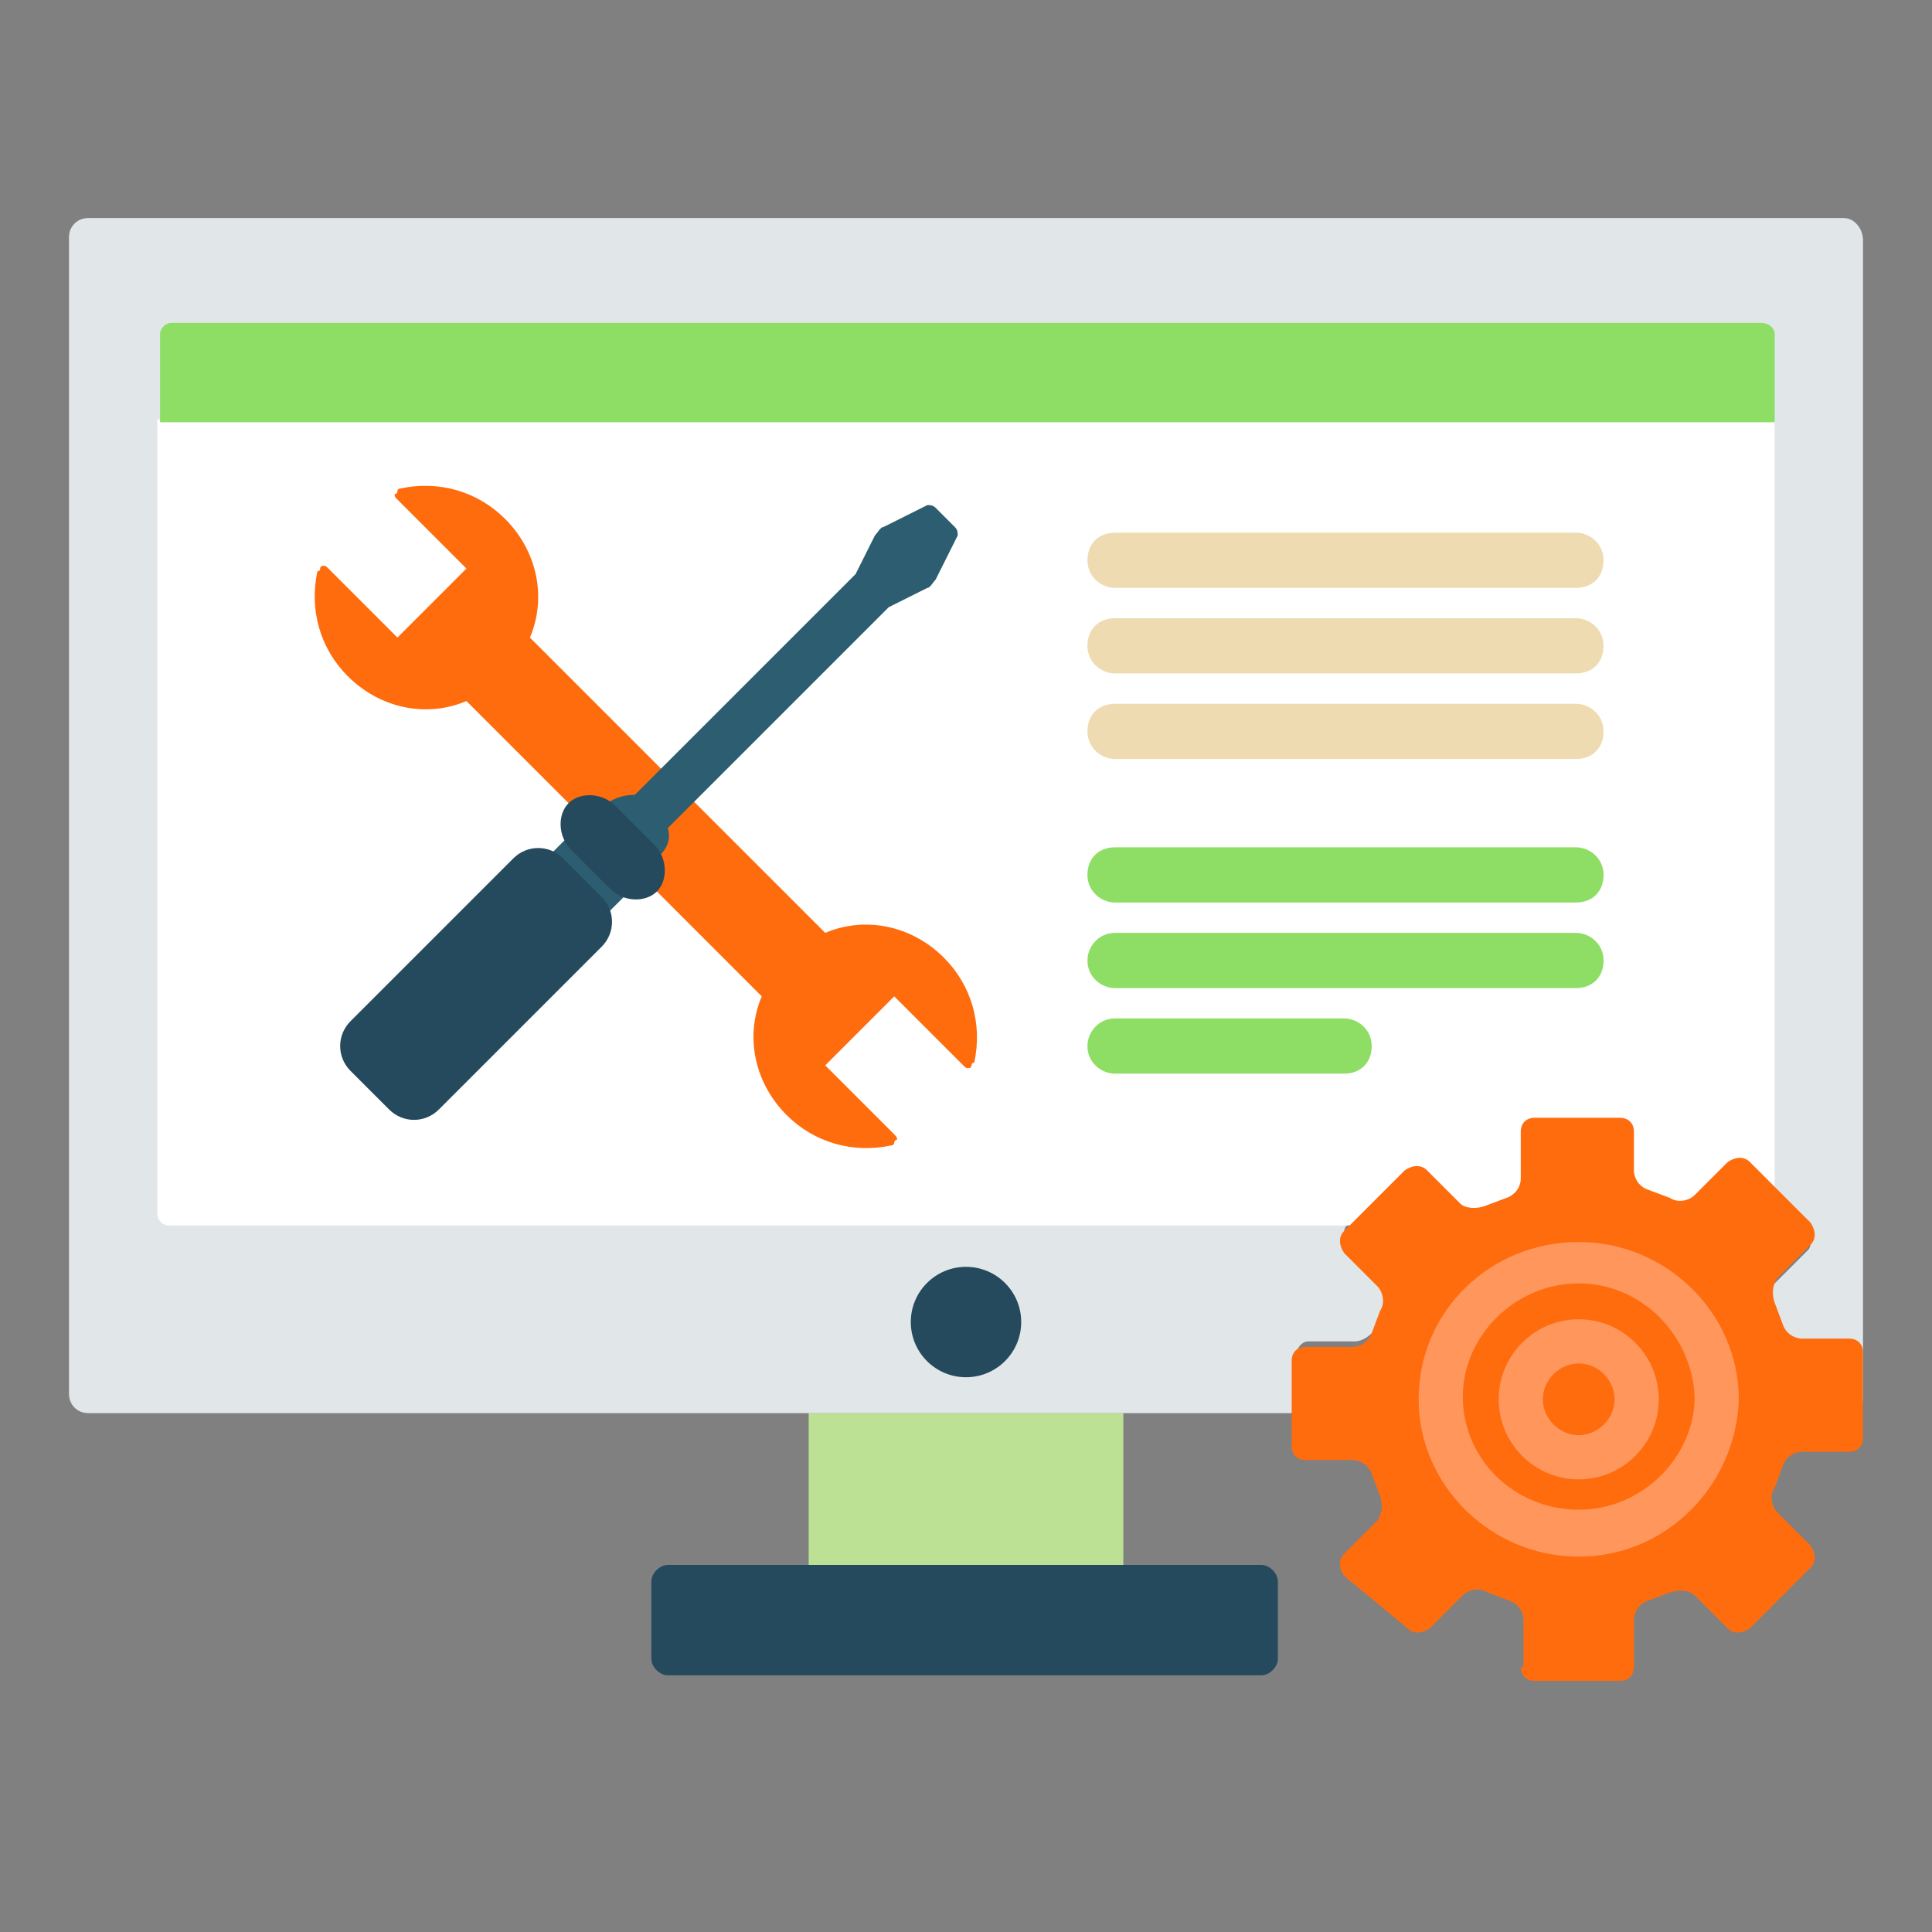 <?xml version="1.0" encoding="utf-8"?>
<!-- Generator: Adobe Illustrator 22.1.0, SVG Export Plug-In . SVG Version: 6.00 Build 0)  -->
<svg version="1.1" id="Capa_1" xmlns="http://www.w3.org/2000/svg" xmlns:xlink="http://www.w3.org/1999/xlink" x="0px" y="0px"
	 viewBox="0 0 70 70" style="enable-background:new 0 0 70 70;" xml:space="preserve">
<rect x="0" y="0" width="70" height="70" fill="#808080" stroke="none"/>
<style type="text/css">
	.st0{fill:#BCE194;}
	.st1{fill:#254A5D;}
	.st2{fill:#E1E6E9;}
	.st3{fill:#FFFFFF;}
	.st4{fill:#FF6C0E;}
	.st5{fill:#8EDD65;}
	.st6{fill:#FF965C;}
	.st7{fill:#2C5D70;}
	.st8{fill:#EFDBB2;}
</style>
<g>
	<rect x="29.3" y="51.2" class="st0" width="11.4" height="5.6"/>
	<path class="st1" d="M46.3,60.1c0,0.3-0.3,0.6-0.6,0.6H24.2c-0.3,0-0.6-0.3-0.6-0.6v-2.8c0-0.3,0.3-0.6,0.6-0.6h21.5
		c0.3,0,0.6,0.3,0.6,0.6L46.3,60.1L46.3,60.1z"/>
	<path class="st2" d="M66.8,7.9H3.2c-0.4,0-0.7,0.3-0.7,0.7v41.9c0,0.4,0.3,0.7,0.7,0.7H47v-2.2c0-0.2,0.2-0.4,0.4-0.4h1.7
		c0.3,0,0.7-0.3,0.8-0.6l0.3-0.8c0.2-0.3,0.1-0.7-0.2-1l-1.2-1.2c-0.1-0.1-0.1-0.2-0.1-0.3c0-0.1,0-0.2,0.1-0.3l2.2-2.2
		c0.1-0.1,0.2-0.1,0.3-0.1c0.1,0,0.2,0,0.3,0.1l1.2,1.2c0.2,0.2,0.4,0.2,0.6,0.2c0.1,0,0.3,0,0.4-0.1l0.8-0.3
		c0.3-0.1,0.6-0.5,0.6-0.8V41c0-0.2,0.2-0.4,0.4-0.4h3.1c0.2,0,0.4,0.2,0.4,0.4v1.7c0,0.4,0.3,0.7,0.6,0.8l0.8,0.3
		c0.1,0,0.2,0.1,0.4,0.1c0.2,0,0.5-0.1,0.6-0.2l1.2-1.2c0.1-0.1,0.2-0.1,0.3-0.1s0.2,0,0.3,0.1l2.2,2.2c0.1,0.1,0.1,0.2,0.1,0.3
		c0,0.1,0,0.2-0.1,0.3l-1.2,1.2c-0.2,0.2-0.3,0.7-0.2,1l0.3,0.8c0.1,0.3,0.5,0.6,0.8,0.6H67c0.2,0,0.4,0.2,0.4,0.4V51
		c0.1-0.1,0.1-0.3,0.1-0.4V8.7C67.5,8.3,67.2,7.9,66.8,7.9z"/>
	<path class="st3" d="M5.7,44c0,0.2,0.2,0.4,0.4,0.4h42.9l2-2c0.1-0.1,0.2-0.1,0.3-0.1c0.1,0,0.2,0,0.3,0.1l1.2,1.2
		c0.2,0.2,0.4,0.2,0.6,0.2c0.1,0,0.3,0,0.4-0.1l0.8-0.3c0.3-0.1,0.6-0.5,0.6-0.8V41c0-0.2,0.2-0.4,0.4-0.4h3.1
		c0.2,0,0.4,0.2,0.4,0.4v1.7c0,0.4,0.3,0.7,0.6,0.8l0.8,0.3c0.1,0,0.2,0.1,0.4,0.1c0.2,0,0.5-0.1,0.6-0.2l1.2-1.2
		c0.1-0.1,0.2-0.1,0.3-0.1c0.1,0,0.2,0,0.3,0.1l1,1V15.2H5.7V44z"/>
	<g>
		<path class="st4" d="M34.2,34.7c-1.2-1.2-2.9-1.5-4.3-0.9L25,28.9l-1,1c0,0,0,0.1,0,0.1c0,0.3,0,0.6-0.2,0.8c0,0,0,0.1,0,0.1
			c0.3,0.4,0.2,1-0.1,1.3l3.9,3.9c-0.6,1.4-0.3,3.1,0.9,4.3c1,1,2.4,1.4,3.8,1.1c0,0,0.1,0,0.1-0.1c0,0,0-0.1,0.1-0.1
			c0-0.1,0-0.1-0.1-0.2l-2.5-2.5l2.5-2.5l2.5,2.5c0.1,0.1,0.1,0.1,0.2,0.1c0,0,0.1,0,0.1-0.1c0,0,0-0.1,0.1-0.1
			C35.6,37.1,35.2,35.7,34.2,34.7z"/>
		<path class="st4" d="M21.4,29c0.2,0,0.4,0.1,0.6,0.2c0,0,0,0,0.1,0c0,0,0.1,0,0.1,0c0.2-0.1,0.4-0.2,0.7-0.2c0,0,0.1,0,0.1,0
			c0,0,0,0,0,0c0,0,0.1,0,0.1,0l1-1l-4.9-4.9c0.6-1.4,0.3-3.1-0.9-4.3c-1-1-2.4-1.4-3.8-1.1c0,0-0.1,0-0.1,0.1c0,0,0,0.1-0.1,0.1
			c0,0.1,0,0.1,0.1,0.2l2.5,2.5l-2.5,2.5l-2.5-2.5c-0.1-0.1-0.1-0.1-0.2-0.1c0,0-0.1,0-0.1,0.1c0,0,0,0.1-0.1,0.1
			c-0.3,1.4,0.1,2.8,1.1,3.8c1.2,1.2,2.9,1.5,4.3,0.9l3.9,3.9C20.9,29.1,21.2,29,21.4,29z"/>
	</g>
	<circle class="st1" cx="35" cy="47.9" r="2"/>
	<path class="st5" d="M63.8,11.7H6.2c-0.2,0-0.4,0.2-0.4,0.4v3.2h58.5v-3.2C64.3,11.9,64.1,11.7,63.8,11.7z"/>
	<path class="st4" d="M55.1,60.4c0,0.3,0.2,0.5,0.5,0.5h3.1c0.3,0,0.5-0.2,0.5-0.5v-1.7c0-0.3,0.2-0.6,0.5-0.7l0.8-0.3
		c0.3-0.1,0.7-0.1,0.9,0.1l1.2,1.2c0.2,0.2,0.5,0.2,0.8,0l2.2-2.2c0.2-0.2,0.2-0.5,0-0.8l-1.2-1.2c-0.2-0.2-0.3-0.6-0.1-0.9l0.3-0.8
		c0.1-0.3,0.4-0.5,0.7-0.5H67c0.3,0,0.5-0.2,0.5-0.5v-3.1c0-0.3-0.2-0.5-0.5-0.5h-1.7c-0.3,0-0.6-0.2-0.7-0.5l-0.3-0.8
		c-0.1-0.3-0.1-0.6,0.1-0.9l1.2-1.2c0.2-0.2,0.2-0.5,0-0.8l-2.2-2.2c-0.2-0.2-0.5-0.2-0.8,0l-1.2,1.2c-0.2,0.2-0.6,0.3-0.9,0.1
		l-0.8-0.3c-0.3-0.1-0.5-0.4-0.5-0.7V41c0-0.3-0.2-0.5-0.5-0.5h-3.1c-0.3,0-0.5,0.2-0.5,0.5v1.7c0,0.3-0.2,0.6-0.5,0.7l-0.8,0.3
		c-0.3,0.1-0.7,0.1-0.9-0.1l-1.2-1.2c-0.2-0.2-0.5-0.2-0.8,0l-2.2,2.2c-0.2,0.2-0.2,0.5,0,0.8l1.2,1.2c0.2,0.2,0.3,0.6,0.1,0.9
		l-0.3,0.8c-0.1,0.3-0.4,0.5-0.7,0.5h-1.7c-0.3,0-0.5,0.2-0.5,0.5v3.1c0,0.3,0.2,0.5,0.5,0.5h1.7c0.3,0,0.6,0.2,0.7,0.5l0.3,0.8
		c0.1,0.3,0.1,0.6-0.1,0.9l-1.2,1.2c-0.2,0.2-0.2,0.5,0,0.8L51,59c0.2,0.2,0.5,0.2,0.8,0l1.2-1.2c0.2-0.2,0.6-0.3,0.9-0.1l0.8,0.3
		c0.3,0.1,0.5,0.4,0.5,0.7V60.4L55.1,60.4z"/>
	<path class="st4" d="M57.2,55.6c-2.7,0-5-2.2-5-4.9c0-2.7,2.2-4.9,5-4.9c2.7,0,5,2.2,5,4.9C62.1,53.4,59.9,55.6,57.2,55.6z"/>
	<path class="st4" d="M53.7,50.7c0-2.5,1.8-4.5,4.2-4.9c-0.2,0-0.5-0.1-0.8-0.1c-2.7,0-5,2.2-5,4.9c0,2.7,2.2,4.9,5,4.9
		c0.3,0,0.5,0,0.8-0.1C55.5,55.2,53.7,53.1,53.7,50.7z"/>
	<path class="st6" d="M57.2,56.4c-3.2,0-5.8-2.6-5.8-5.7c0-3.2,2.6-5.7,5.8-5.7c3.2,0,5.8,2.6,5.8,5.7
		C62.9,53.8,60.4,56.4,57.2,56.4z M57.2,46.5c-2.3,0-4.2,1.9-4.2,4.1c0,2.3,1.9,4.1,4.2,4.1c2.3,0,4.2-1.9,4.2-4.1
		C61.3,48.4,59.5,46.5,57.2,46.5z"/>
	<path class="st4" d="M57.2,52.8c-1.2,0-2.1-0.9-2.1-2.1c0-1.2,0.9-2.1,2.1-2.1c1.2,0,2.1,0.9,2.1,2.1
		C59.3,51.8,58.3,52.8,57.2,52.8z"/>
	<path class="st4" d="M56.6,50.7c0-0.9,0.6-1.6,1.3-1.9c-0.2-0.1-0.5-0.1-0.8-0.1c-1.2,0-2.1,0.9-2.1,2.1c0,1.2,0.9,2.1,2.1,2.1
		c0.3,0,0.5-0.1,0.8-0.1C57.1,52.3,56.6,51.6,56.6,50.7z"/>
	<path class="st6" d="M57.2,53.6c-1.6,0-2.9-1.3-2.9-2.9c0-1.6,1.3-2.9,2.9-2.9c1.6,0,2.9,1.3,2.9,2.9
		C60.1,52.3,58.8,53.6,57.2,53.6z M57.2,49.4c-0.7,0-1.3,0.6-1.3,1.3c0,0.7,0.6,1.3,1.3,1.3c0.7,0,1.3-0.6,1.3-1.3
		C58.5,50,57.9,49.4,57.2,49.4z"/>
	<g>
		<path class="st7" d="M20.3,31.3l1.4,1.4c0.1,0.1,0.2,0.2,0.3,0.4l0.6-0.6c-0.1-0.1-0.3-0.1-0.4-0.3l-1.4-1.4
			c-0.1-0.1-0.2-0.2-0.3-0.4L19.9,31C20.1,31.1,20.2,31.2,20.3,31.3z"/>
		<path class="st7" d="M34.6,19.1l-0.7-0.7c-0.1-0.1-0.2-0.1-0.3-0.1L32,19.1c-0.1,0-0.2,0.2-0.3,0.3L31,20.8l-8,8
			c-0.4,0-0.7,0.1-1,0.3c0.1,0.1,0.2,0.1,0.3,0.2l1.4,1.4c0.1,0.1,0.1,0.2,0.2,0.3c0.3-0.3,0.4-0.6,0.3-1l8-8l1.4-0.7
			c0.1,0,0.2-0.2,0.3-0.3l0.8-1.6C34.7,19.3,34.7,19.2,34.6,19.1z"/>
	</g>
	<path class="st1" d="M23.8,32.3c-0.4,0.4-1.2,0.4-1.7-0.1l-1.4-1.4c-0.5-0.5-0.5-1.3-0.1-1.7c0.4-0.4,1.2-0.4,1.7,0.1l1.4,1.4
		C24.2,31.1,24.2,31.9,23.8,32.3z"/>
	<g>
		<path class="st8" d="M57.1,21.3H40.4c-0.5,0-1-0.4-1-1s0.4-1,1-1h16.7c0.5,0,1,0.4,1,1C58.1,20.9,57.7,21.3,57.1,21.3z"/>
		<path class="st8" d="M57.1,24.4H40.4c-0.5,0-1-0.4-1-1s0.4-1,1-1h16.7c0.5,0,1,0.4,1,1C58.1,24,57.7,24.4,57.1,24.4z"/>
		<path class="st8" d="M57.1,27.5H40.4c-0.5,0-1-0.4-1-1s0.4-1,1-1h16.7c0.5,0,1,0.4,1,1C58.1,27.1,57.7,27.5,57.1,27.5z"/>
	</g>
	<g>
		<path class="st5" d="M57.1,32.7H40.4c-0.5,0-1-0.4-1-1s0.4-1,1-1h16.7c0.5,0,1,0.4,1,1S57.7,32.7,57.1,32.7z"/>
		<path class="st5" d="M57.1,35.8H40.4c-0.5,0-1-0.4-1-1c0-0.5,0.4-1,1-1h16.7c0.5,0,1,0.4,1,1C58.1,35.4,57.7,35.8,57.1,35.8z"/>
		<path class="st5" d="M48.7,38.9h-8.3c-0.5,0-1-0.4-1-1c0-0.5,0.4-1,1-1h8.3c0.5,0,1,0.4,1,1C49.7,38.5,49.3,38.9,48.7,38.9z"/>
	</g>
	<path class="st1" d="M15.9,40.2c-0.5,0.5-1.3,0.5-1.8,0l-1.4-1.4c-0.5-0.5-0.5-1.3,0-1.8l5.9-5.9c0.5-0.5,1.3-0.5,1.8,0l1.4,1.4
		c0.5,0.5,0.5,1.3,0,1.8L15.9,40.2z"/>
</g>
</svg>
